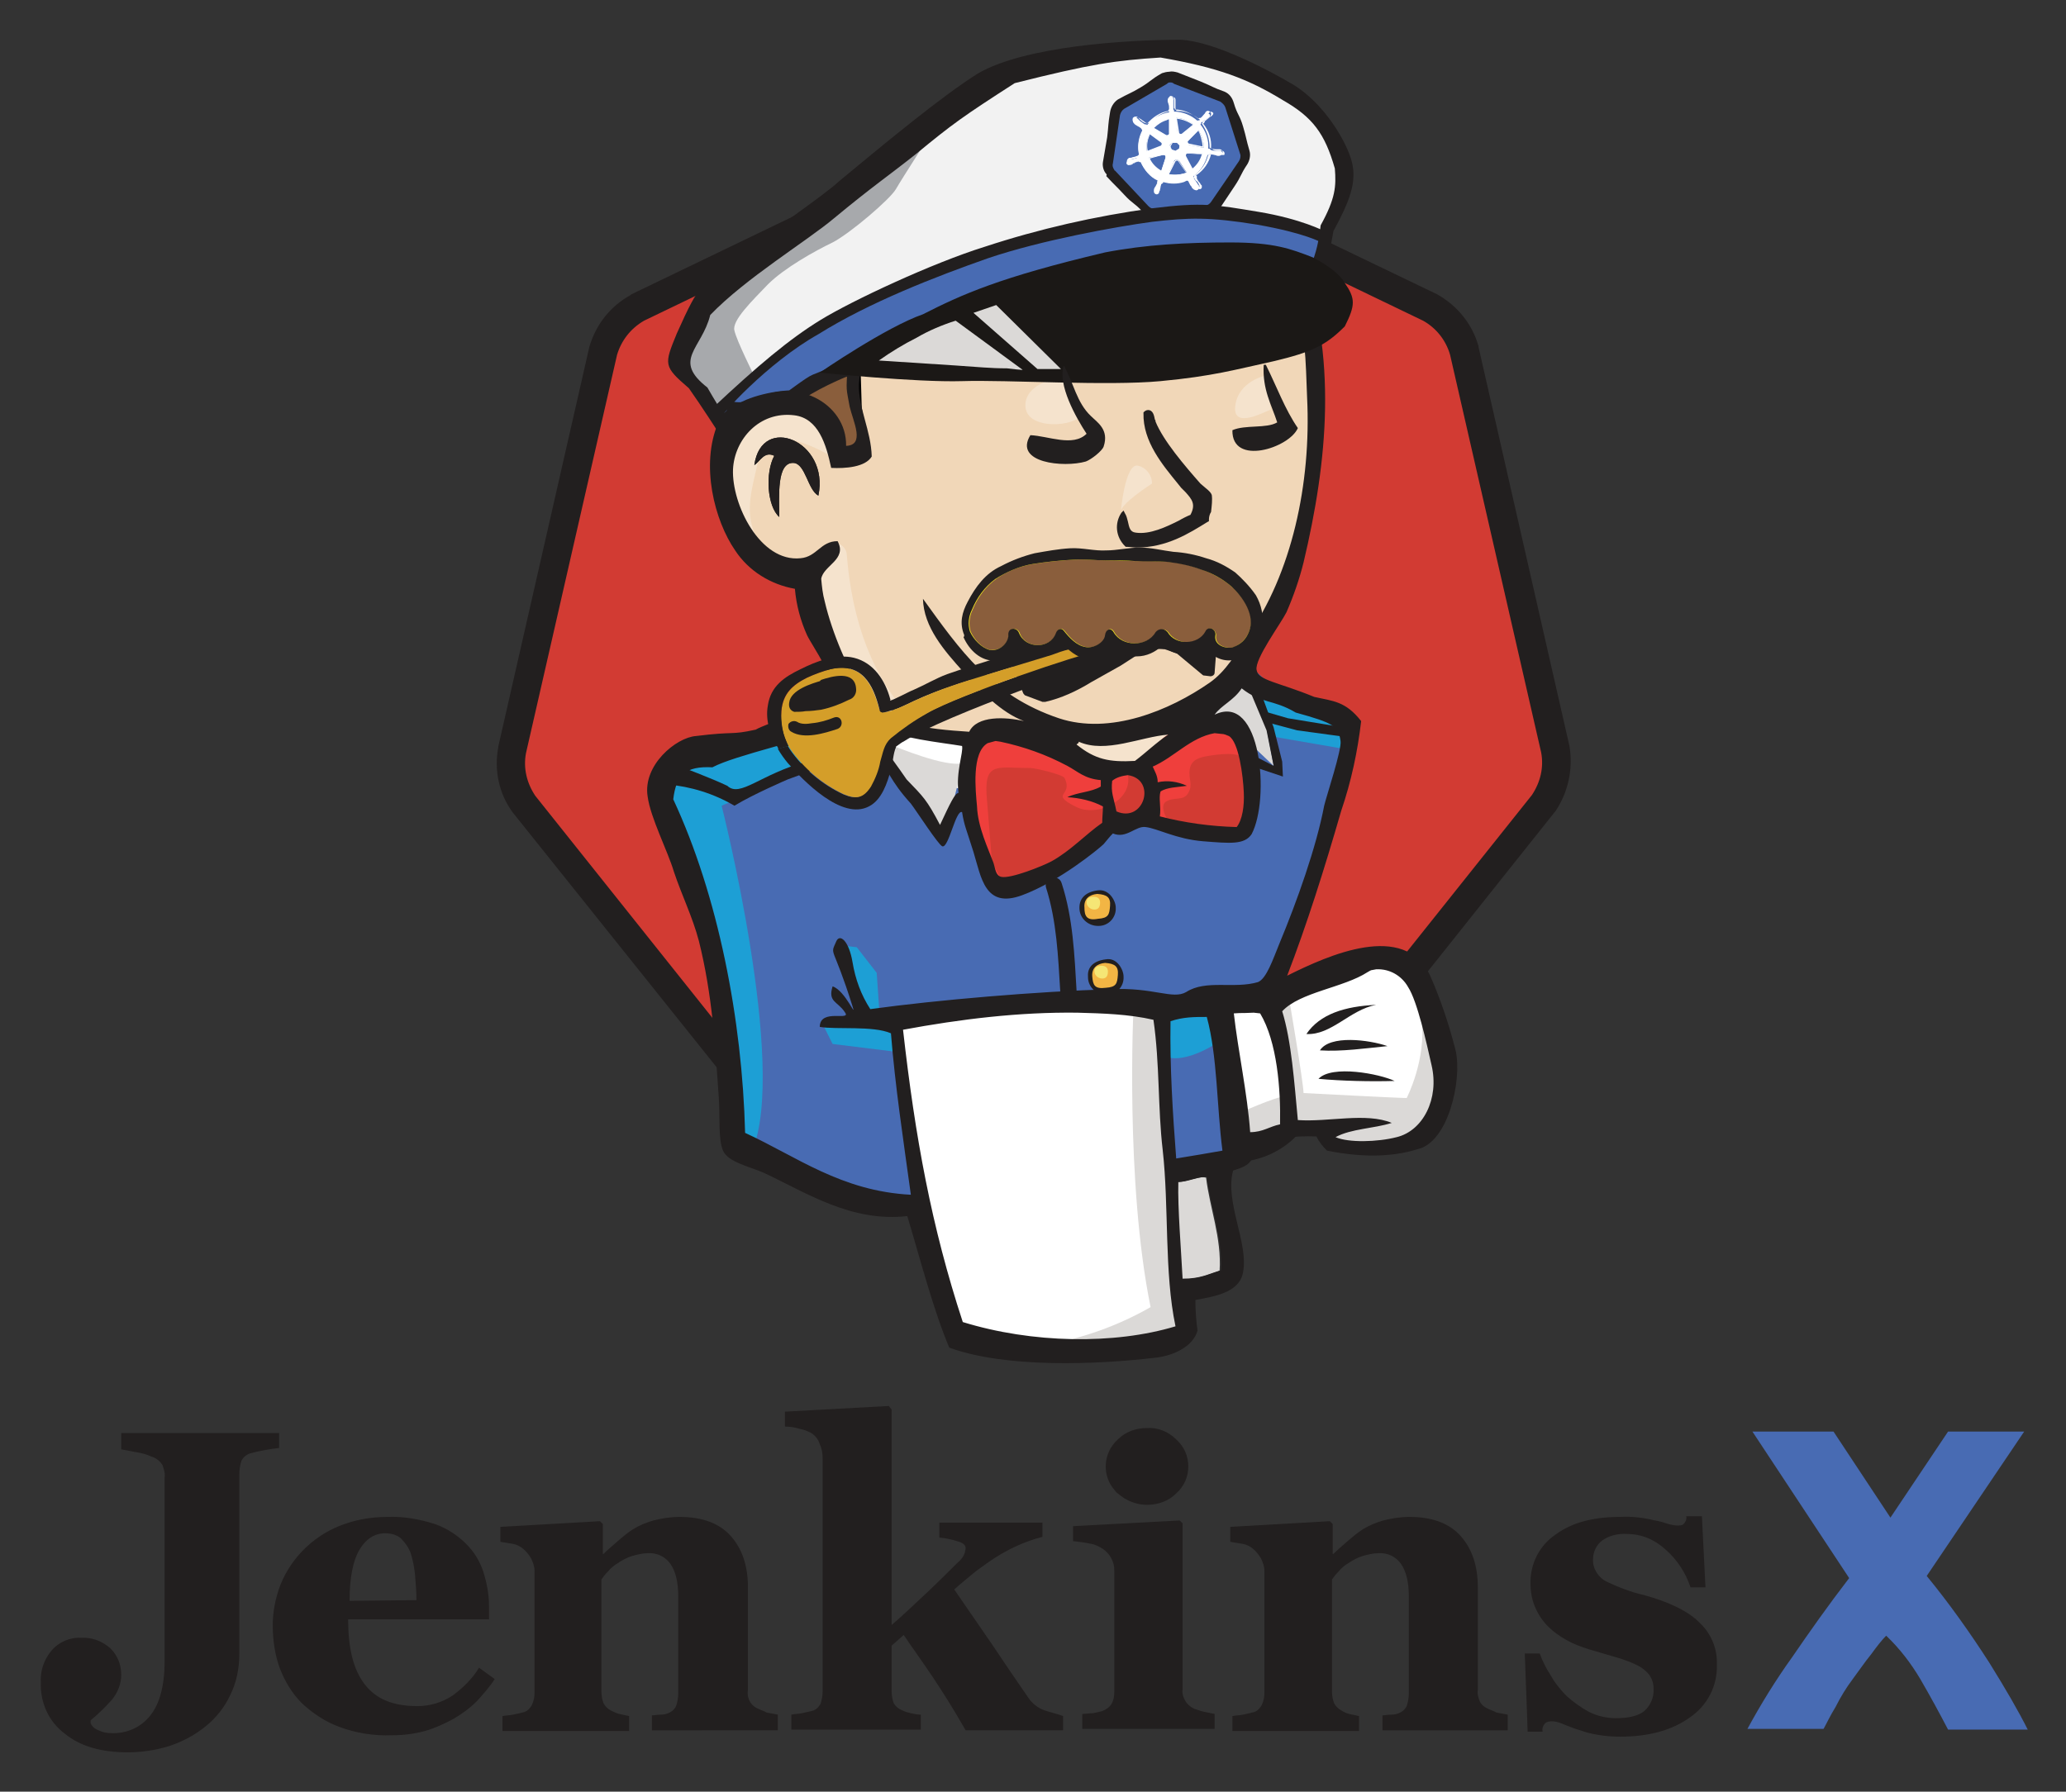 <svg xmlns="http://www.w3.org/2000/svg" role="img" viewBox="54.66 -3.59 290.42 251.92"><rect x="54.66" y="-3.59" width="290.42" height="251.92" fill="#333333" stroke="none"/><title>Jenkins X logo</title><style>svg {enable-background:new 0 0 400 245}</style><style>.st0{opacity:0}.st1{fill:#010101}.st2{fill:#d23b33}.st3{fill:#221f1f}.st5{fill:#486bb3}.st6{fill:#8a5e3c}.st7{fill:#dbd9d7}.st8{fill:#f5e3cd}.st9{fill:#1d9fd5}.st10{fill:#fff}.st11{fill:#ef3f3c}.st14{fill:#f2b544}.st15{fill:#f5e675}</style><g id="path90"><g class="st0"><path d="M218.3 121v.9c-1.3.8-3.3.8-4.7 1.5 1.7.1 3.5.5 5 1.3 0 .8-.1 1.5-.1 2.3-2.3 1.6-4.4 3.9-7.1 5.4-1.3.7-5.8 2.5-7.1 2.2-.8-.2-.8-1.1-1.1-2-.7-1.9-2.2-5-2.3-7.9-.2-3.7-.6-9.8 3.4-9.1 3.3.7 6.4 1.8 9.4 3.4 1.4.8 2.3 1.9 4.6 2z" class="st1"/></g><path d="M204.6 135.3c-.2 0-.4 0-.5-.1-1-.2-1.3-1.2-1.5-2 0-.2-.1-.4-.2-.5-.1-.4-.3-1-.6-1.5-.7-1.9-1.7-4.3-1.7-6.6v-.3c-.1-3.1-.3-7.2 1.6-8.9.7-.6 1.6-.8 2.7-.6 3.4.7 6.6 1.9 9.6 3.5.4.2.7.5 1 .7 1 .7 1.8 1.2 3.3 1.3l.7.1-.1 2-.3.2c-.5.3-1.1.6-1.8.7.7.2 1.4.5 2.1.8l.4.2-.1 3.1-.3.2c-.9.6-1.7 1.3-2.6 2.1-1.4 1.2-2.8 2.4-4.5 3.3-.9.5-5.1 2.3-7.2 2.3zm-1-19.1c-.4 0-.7.1-1 .3-1.4 1.2-1.2 5.3-1.1 7.7v.3c.1 2.1.9 4.3 1.6 6.1.2.6.4 1.1.6 1.6.1.2.1.4.2.6.2.6.3.9.4 1 1 .2 5.2-1.3 6.6-2.1 1.6-.9 3-2 4.3-3.2.8-.7 1.6-1.4 2.4-2l.1-1.5c-1.3-.6-2.8-1-4.3-1l-.3-1.3c.7-.4 1.5-.5 2.3-.7.6-.1 1.2-.3 1.7-.5-1.4-.3-2.3-.9-3.1-1.4l-.9-.6c-2.9-1.5-6-2.7-9.2-3.3h-.3z" class="st2"/></g><path d="M203.9 14.7c-2.5-1-5.3-1-7.8 0l-51.8 25c-2.4 1.3-4.1 3.5-4.8 6.1l-12.8 56.1c-.5 2.6.2 5.4 1.7 7.6l35.9 44.9c1.8 2 4.3 3.2 7 3.4h57.6c2.7-.2 5.2-1.4 7-3.4l35.9-45c1.5-2.2 2.2-4.9 1.7-7.6l-12.8-56.1c-.7-2.6-2.5-4.8-4.8-6.1l-52-24.9z" class="st2"/><path d="M228.8 159.8h-57.7c-3.2-.2-6.2-1.7-8.3-4.1l-.1-.1-36-45c-1.9-2.6-2.6-5.9-2-9.1v-.1l12.8-56.2c.9-3.1 2.9-5.7 5.8-7.3l.1-.1 51.9-25c3-1.2 6.3-1.2 9.3 0h.1l52 25c2.8 1.6 4.9 4.1 5.8 7.3v.1l12.8 56.2c.5 3.2-.2 6.4-2 9.1l-.1.1-35.9 45.1c-2.1 2.4-5.2 3.9-8.5 4.1zm-57.5-4h57.4c2.1-.1 4.1-1.1 5.5-2.7l35.8-44.9c1.2-1.8 1.7-3.9 1.3-6l-12.8-55.9c-.6-2.1-2-3.8-3.8-4.8L203 16.6c-2-.8-4.2-.8-6.1 0l-51.7 24.9c-1.9 1.1-3.2 2.8-3.8 4.8l-12.8 56c-.4 2.1.1 4.2 1.3 6l35.8 44.9c1.5 1.5 3.5 2.4 5.6 2.6z" class="st3"/><path id="path3565" fill="#f1d7b8" d="M232.1 30.1l3.1 4.9 3.8 6.9.9 17.1-2.9 14.6-5.2 13-5 6.9-3.6 3.8-9.5 1.4-12.8 1.4-8.3.2-8.1-.2-6.2-1.9-5.4-5.9-4.3-12.1-.9-2.6-5.7-1.9-3.3-5.4-2.4-7.8 2.6-6.9 6.2-2.1 5 2.4 2.4 5.2 2.8-.5.9-1.2-.9-5.4-.2-6.9.6-3.9.9-.3 2.8-.9c5.2-1.7 7.4-2.5 10.4-3.7l.6-.2c1.7-.7 2.7-1.2 5.9-2.7 7.5-3.6 11.1-4.8 15.1-4.8.3 0 .8 0 1.7.1l3 .1c1.9.1 3.5.2 5.1.2 2.6.1 5.3 0 7.9-.2 1-.3 2-.5 3-.7z"/><g id="path3567"><g class="st0"><path d="M232.1 30.1l3.1 4.9 3.8 6.9.9 17.1-2.9 14.6-5.2 13-5 6.9-3.6 3.8-9.5 1.4-12.8 1.4-8.3.2-8.1-.2-6.2-1.9-5.4-5.9-4.3-12.1-.9-2.6-5.7-1.9-3.3-5.4-2.4-7.8 2.6-6.9 6.2-2.1 5 2.4 2.4 5.2 2.8-.5.9-1.2-.9-5.4-.2-6.9.6-3.9.9-.3 2.8-.9c5.2-1.7 7.4-2.5 10.4-3.7l.6-.2c1.7-.7 2.7-1.2 5.9-2.7 7.5-3.6 11.1-4.8 15.1-4.8.3 0 .8 0 1.7.1l3 .1c1.9.1 3.5.2 5.1.2 2.6.1 5.3 0 7.9-.2 1-.3 2-.5 3-.7z" class="st1"/></g><path d="M192.7 100.7l-8.2-.2-6.3-1.9-5.6-6-5.2-14.6-5.6-1.9-3.4-5.6-2.4-7.9 2.7-7.1 6.5-2.2 5.2 2.5 2.3 5.1 2.4-.4.8-1-.9-5.3-.2-7 .6-4.1 3.9-1.3c5.2-1.7 7.5-2.5 10.4-3.7l.6-.2c1.7-.7 2.8-1.2 5.9-2.7 7.9-3.8 11.3-4.9 15.3-4.9.3 0 .8 0 1.7.1l3 .1c2 .1 3.6.2 5.1.2 2.6.1 5.3 0 7.9-.2 1-.1 2-.3 2.9-.5l.3-.1 3.2 5.1 3.8 7 1 17.2-2.9 14.8-5.3 13.1-5 6.9-3.7 3.9-9.6 1.4-12.8 1.4h-8.4zm-8-.9l8 .2 8.3-.2 12.8-1.4 9.3-1.4 3.5-3.7 4.9-6.8 5.2-13 2.8-14.6-.9-16.9-3.7-6.8-2.9-4.7c-.9.2-1.8.4-2.8.5-2.6.2-5.3.3-8 .2-1.5 0-3-.1-5.1-.2l-3-.1c-.9-.1-1.4-.1-1.6-.1-3.8 0-7.2 1.1-15 4.8-3.2 1.5-4.2 2-5.9 2.7l-.6.2c-2.9 1.2-5.2 2-10.4 3.7l-3.5 1.2-.5 3.6.2 6.8 1 5.6-1.1 1.4-3.2.5-2.4-5.3-4.7-2.3-5.9 2-2.5 6.6 2.3 7.6 3.2 5.3 5.7 1.9 1 2.8 4.2 12 5.3 5.8 6 2.1z" class="st1"/></g><path id="path30" d="M214.9 138l-33.9 1.4v5.7l2.8 19.9-1.4 1.7-23.7-8.1-1.7-2.8-2.4-26.8-5.4-16.1-1.2-3.8 19-13 5.9-2.4 5.2 6.4 4.5 4 5.2 1.7 2.4.7 2.8 12.3 2.1 2.6 5.5-1.9 7.9-5.3 4.7-2.5 4.2 24.9-2.5 1.4" class="st5"/><path id="path3570" d="M175.4 42.9l-1 9.1 1.4 5.4-.7 2.8-2.8.5-2.4-5.2-5-2.4-6.2 2.1-.4-3.1c1.2.1 2.5 0 3.6-.4 3-.9 4.9-2.4 7.8-5.3l.3-.3.3-.3c.7-.7 1.4-1.4 2.1-2 1.1-.2 2.1-.6 3-.9z" class="st6"/><path id="path3572" d="M161 52.1c0 .6 0 0 .4 1.6l-2.6 1.7-.4-3.1c1.5 0 .6 0 2.6-.2z" class="st7"/><path id="path38" d="M169 75.7l3.1-3c.9.2 1.6.9 1.6 1.8.2 1.7.9 16.6 11.1 24.6.9.7-7.6-1.2-7.6-1.2l-7.6-11.8" class="st8"/><path id="path40" d="M212.2 68.5s.6-7.2 2.5-6.6c1.1.3 1.9 1.3 1.9 2.5 0 0-4.7 3-4.4 4.1" class="st8"/><path id="path46" d="M171.4 60.5s-9-5.4-10-.2c-.9 5.2-3.1 9 1.4 14.5l-3.1-.9-2.8-7.3-.9-7.1 5.5-5.7 6.2.5 3.6 2.8.1 3.4" class="st8"/><path id="path3577" d="M176.5 42.6c-.6 1.5-.2.5-.9 3v-2.7l.7-.3h.2z" class="st8"/><path id="path54" d="M178.2 100.1l-22.1 9.6s9.3 36.6 4.3 48.5l-3.3-1.2-.2-14-6.1-26.5-2.6-7.3.5-5.1 24.7-7.4 4.8 3.4" class="st9"/><path id="path56" d="M175.1 129.6l2.8 3.6.4 5.8-1.7.2s-2.4-6.1-2.4-7.3c-.1-.9-.4-1.8-.8-2.5" class="st9"/><path id="path58" d="M180.6 140.6l-10.3-.2 1.4 2.8 8.9 1.1" class="st9"/><path id="path60" d="M217.1 138.2l8.8-.2 2.1 21.8-9 1.2-1.9-22.8" class="st5"/><g id="path62"><path d="M232.7 137.5s5.5-13.7 5.5-14.5 6.6-23.1 6.6-23.1l-12.5-8-2.1-1.9-5.7 5.7-2.7 12.1-8.4 3.7 3.3 26.2" class="st5"/><path d="M216.3 137.9l-3.3-26.4 8.5-3.8 2.7-12 5.9-5.9 2.3 2.1 12.7 8-.1.2c-2.6 8.9-6.5 22.3-6.6 23 0 .7-4.6 12.2-5.5 14.6l-.5-.2c2.2-5.4 5.4-13.7 5.4-14.4 0-.7 5.3-18.8 6.5-22.9L232 92.4l-2-1.8-5.4 5.4-2.7 12.1-8.4 3.7 3.3 26-.5.1z" class="st5"/></g><path id="path64" d="M225.4 136.6l-8.3 1.7 1.2 6.6c3.1 1.4 8.3-2.4 8.3-2.4" class="st9"/><path id="path66" d="M233.7 100l11 1.9-1.1-4.4-13.4-5.2 2.3 7.6" class="st9"/><path id="path68" d="M188.8 184.9l-4.9-19.9-2.4-14.7-.4-10.9 22.2-1.2h13.8l-1.3 24.9 2.1 19.2-.2 3.6-18 1.4-10.9-2.4" class="st10"/><path id="path70" d="M214 138s-1.2 24.6 2.4 42.2c-5.4 3.1-11.4 5-17.5 5.7l19.9-.7 2.4-1.4-2.8-38.9-.7-8.3" class="st7"/><path id="path72" d="M228.4 157.9l9.2-2.6 17.5-.9 2.6-8.1-4.7-14-5.4-.7-7.6 2.4-7.3 3.6-3.9-.7-3 1.2" class="st10"/><path id="path74" d="M228.2 153.2s6.2-2.8 7.1-2.6l-2.6-13 3.1-1.2s2.1 12.3 2.1 13.7c0 0 13.3.7 14.5.7 0 0 2.8-5.4 2.1-11.1l2.6 7.6.2 4.3-3.8 5.7-4.3.9-7.1-.2-2.4-3.1-8.3 1.2-2.6.9" class="st7"/><path id="path80" d="M190.9 100.6l-6.6-.7-6.2-1.9v2.1l2.4 4.1 10.1 3.5" class="st10"/><path id="path82" d="M180.3 101.3s7.4 3.1 9.7 2.4l-2.7 11.2-4-6.6-3.8-5.9.8-1.1" class="st7"/><path id="path84" d="M228.4 112.7c-3.6-.1-7.3-.6-10.8-1.5.2-1.3-.2-2.6.1-3.5.9-.6 2.4-.6 3.7-.8-1.3-.6-2.7-.8-4.1-.5 0-.9-.4-1.5-.7-2.2 2.3-.8 7.6-6.1 10.6-4.3 1.4.8 2 5.6 2.1 7.9.1 2-.1 3.9-.9 4.9" class="st2"/><g id="path86"><g class="st0"><path d="M228.7 113c-3.6-.1-7.3-.6-10.8-1.5.2-1.3-.2-2.6.1-3.5.9-.6 2.4-.6 3.7-.8-1.3-.6-2.7-.8-4.1-.5 0-.9-.4-1.5-.7-2.2 2.3-.8 7.6-6.1 10.6-4.3 1.4.8 2 5.6 2.1 7.9.1 2-.2 3.9-.9 4.9z" class="st1"/></g><path d="M229 113.7h-.4c-3.7-.1-7.4-.6-11-1.5l-.6-.2.1-.6c.1-.5.1-1.1 0-1.6 0-.7-.1-1.4.1-2l.1-.2h.1l-.6.1v-.9c0-.5-.2-.9-.4-1.3-.1-.2-.2-.4-.3-.7l-.2-.7.7-.2c.6-.2 1.6-.9 2.6-1.6 2.7-1.8 6.1-4.1 8.6-2.7 2.1 1.2 2.5 7.7 2.5 8.5 0 1.4-.1 3.9-1.1 5.3l-.2.3zm-10.4-2.7c3.2.8 6.4 1.2 9.6 1.3.5-.9.7-2.4.7-4.1-.2-3.1-.9-6.8-1.8-7.3-1.7-1-4.8 1.1-7 2.6-.9.6-1.6 1.1-2.3 1.4.1.3.3.6.4 1 1.3-.1 2.6.1 3.8.6l2.3 1.1-2.5.3c-.3 0-.6.1-.8.1-.9.1-1.8.2-2.3.4-.1.3 0 .8 0 1.3-.1.4 0 .8-.1 1.3z" class="st2"/></g><path id="path88" d="M209.1 106.2v.9c-1.3.8-3.3.8-4.7 1.5 1.7.1 3.5.5 5 1.3 0 .8-.1 1.5-.1 2.3-2.3 1.6-4.4 3.9-7.1 5.4-1.3.7-5.8 2.5-7.1 2.2-.8-.2-.8-1.1-1.1-2-.7-1.9-2.2-5-2.3-7.9-.2-3.7-.5-9.8 3.4-9.1 3.3.7 6.4 1.8 9.4 3.4 1.5.7 2.3 1.7 4.6 2" class="st2"/><path id="path92" d="M211.4 110.5c-.4-2-.8-2.6-.6-4.3 5.4-3.5 6.4 6.1.6 4.3" class="st2"/><g id="path94"><g class="st0"><path d="M211.7 110.8c-.4-2-.8-2.6-.6-4.3 5.3-3.5 6.3 6.1.6 4.3z" class="st1"/></g><path d="M213 111.8c-.5 0-1-.1-1.5-.2l-.4-.1-.1-.5c-.1-.6-.2-1.1-.3-1.5-.2-.9-.4-1.7-.3-3v-.3l.3-.2c2.5-1.7 4-.7 4.5-.2 1.1 1.1 1.4 3.1.6 4.5-.6.9-1.6 1.5-2.8 1.5zm-.7-1.5c.8.2 1.7.1 2.3-.7.5-.8.3-2.1-.3-2.7-.7-.7-1.8-.3-2.5.1 0 .9.1 1.4.3 2.2 0 .2.1.6.2 1.1z" class="st2"/></g><path id="path96" d="M219.1 112.2s-1.7-2.4-.5-3.1c1.2-.7 2.4 0 3.1-1.2.7-1.2 0-1.9.2-3.3s1.4-1.7 2.6-1.9c1.2-.2 4.5-.7 5 .5l-1.4-4.3-2.8-.9-9 5.2-.5 2.6v5.2" class="st11"/><path id="path98" d="M194.3 120l-.9-11.1c-.5-5.5 1.3-4.5 6.1-4.5.7 0 4.5.9 4.8 1.4 1.3 2.6-2.2 2.1 1.5 4 3.1 1.7 8.5-1 7.3-4.8-.7-.8-3.6-.3-4.7-.8l-5.6-2.9c-2.4-1.2-7.8-3-10.3-1.3-6.4 4.3.4 15.1 2.7 19.7" class="st11"/><path id="path108" d="M169.7 66.1c-1.5-.8-1.8-4.5-3.5-4.6-2.4-.1-2 4.7-2 7.6-1.7-1.5-2-6.2-.7-8.6-1.4-.7-2 .8-2.8 1.3 1-7.3 10.6-3.4 9 4.3" class="st3"/><path id="path118" d="M248.1 137.7c-3.7.7-6.3 4.3-9.8 4.1 1.9-2.8 5.4-3.9 9.8-4.1" class="st3"/><path id="path120" d="M249.7 143.5c-3 .3-6.5.8-9.5.6 1.4-2.2 6.9-1.5 9.5-.6" class="st3"/><path id="path122" d="M250.7 148.4c-3.4.1-7.5 0-10.7-.3 1.9-2 8.6-.7 10.7.3" class="st3"/><path id="path124" d="M224.2 162c.5 4.2 2.2 8.5 1.9 13.1-1.9.6-2.9 1.2-5.4 1.2-.2-3.9-.7-9.9-.6-13.7 1.2.1 3-.9 4.1-.6" class="st7"/><path id="path126" d="M218.7 99.8c-1.7 1.1-2.7 3.2-4.3 4.4-3.6.2-9.6-1.3-12.2-3.4 0-.2 3.3-.6 3.3-.8 3.8 1.7 11.9-1.7 15.8-2.1" class="st8"/><path id="path3614" d="M189.9 37.8v.5l-.1 4-.2 1.7c-.7 1.4-2.3 4.3-3.4 6l-.3-1c.9-1.6 1.6-3.2 3-5.8v-4.9l.7-.3.3-.2z" class="st1"/><path id="path3616" d="M232.5 97.7l1.2 6.4-5.6-5.3-4.6-2.3 2.4-2.4 4.1-3.4 2.5 7z" class="st7"/><path id="path3619" d="M161.1 52.3l.3 1.3-2.6 1.7-.3-2.3c1.2 0 .6.1 1.7-.3.3 0 .6-.2.9-.4z" class="st7"/><path id="path3622" d="M169.7 66.1c-1.5-.8-1.8-4.5-3.5-4.6-2.4-.1-2 4.7-2 7.6-1.7-1.5-2-6.2-.7-8.6-1.4-.7-2 .8-2.8 1.3 1-7.3 10.6-3.4 9 4.3" class="st3"/><path id="path3632" d="M176.7 100s-3.7 1.7-8.7 3.5c-6.5 1.8-9.3 5.1-11.1 3.4-2.3-1.1-6.6-2.7-6.6-2.7l-1.9 2.5c3.4.3 6.6 1.3 9.5 3 2.6-1.6 7.5-3.7 7.5-3.7l9-3.3 3.9-1.5-1.6-1.2z" class="st3"/><path id="path3634" d="M235.7 97.4l7.3 1.2.6 1.4-6.6-.9-4.5-1.2.1-1.4 3.1.9z" class="st3"/><path id="path3636" d="M231.9 93.8l1.8 4.9 1.2 4.8.1 2.1-3.9-1.3-.1-1.6 2.7 1.4-1-5-2.6-6.2 1.8.9z" class="st3"/><path id="path3650" fill="#f2f2f2" d="M178.2 38l-13.5 7.6-9.7 7.6-2.4-1.8-2-5.4 3.8-7.7 30.4-24 10.7-7.1 24.6-4.3 15.5 5.8 8.2 10.1-3.1 10.8-10.5-3-13.8.3-19.4 3.6-18.8 7.5z"/><g id="path3652"><path d="M154.6 53.2l2.1 3.7 13.8-7.5 20-10.7 14.1-4.4 14.9-2.4 16.2.9 5 .8v-4L226 26.3l-21.6 2.4-18.5 6-17.9 8.8-11.4 8.5-2 1.2z" class="st5"/><path d="M156.6 57.3l-2.4-4.2 2.2-1.3 11.3-8.5 18-8.8 18.6-6L226 26l15.1 3.2v4.6l-5.3-.8-16.2-.9-14.9 2.4-14 4.4-20 10.6-14.1 7.8zm-1.6-4l1.9 3.2 13.5-7.4 20-10.7 14.1-4.4 15-2.5 16.2.9 4.7.7v-3.5l-14.4-3-21.6 2.4-18.4 6-17.9 8.8-11.3 8.5-1.8 1z" class="st5"/></g><path id="path3654" fill="#a7a9ac" d="M178.2 19.3L162 33.1l-7.4 4.4-4 8.4 1.6 4.3 3.4 3.9 5.1-4.8s-2.5-5-2.8-6.4c-.4-1.4 2.5-4.2 4.7-6.5 2.3-2.3 6.6-4.7 9.1-5.9 2.5-1.3 8.1-6.1 8.9-7.5s5.3-8.4 5.3-8.4l-7.7 4.7z"/><path id="path3661" d="M220.6 2c4.7.2 12.5 4.3 16 6.4 4.3 2.7 7.4 8 8.1 10.8.7 2.8-.3 5.5-2.6 9.7-.8 4.4-1.1 6.4-1.1 6.4l-67.4 14.1s-4.5 1.8-7.1 3.9c-3.5 0-6.9 2.5-6.9 2.5l-3.7 1.8s-2.7-4.2-4.4-6.6c-3.6-3.1-3.5-3.3-1.7-7.7 3.4-7.6 3.3-6.4 8-10.2 4.6-3.8 12.7-9.2 14.8-11.2 6.4-5.3 14.6-12.1 19.6-15.2C198.8 2.9 213 2 220.6 2zm-2.8 2.5c-6.3.4-9.8.9-20.5 3.6-7.3 4.7-8.7 5.7-13.8 9.9-3.9 3.1-6.3 4.7-11.6 9.1-3.8 3.2-12.4 8.4-17.4 13.6-1.2 4.8-5.4 6.3-.4 10.2 2.3 4 2.3 3.6 2.3 3.6 1.3-1 2.7-1.8 4.3-2.3 1.6-.5 3.2-.8 4.9-.9 4.4-3.2 2.1-1.4 7.1-3.9s66.2-13.6 66.2-13.6c.8-1.8 1.2-3.8 1.4-5.7 2.1-3.8 2.2-5.5 2-8-1.4-4.9-3.1-7.2-7.3-9.6-4.9-3-9.1-4.6-17.2-6z" class="st3"/><path id="path3700" d="M210.1 131.3c1.6-.3 2.5 1.5 2.5 2.4.1 1.4-1 2.6-2.4 2.6s-2.6-1.1-2.6-2.5v-.1c-.1-1.3.8-2.2 2.5-2.4z" class="st3"/><path id="path3702" d="M208.2 133.7c-.1-1.2.7-1.8 1.8-1.9 1.4.1 1.9.5 1.8 1.7s-.2 1.7-1.7 1.8c-1.6.2-1.8-.4-1.9-1.6z" class="st14"/><path id="path3704" d="M209.6 134c-.6 0-1.1-.5-1.1-1 0-.6.4-.8 1-.8s.9.3.9.8c0 .6-.2 1-.8 1z" class="st15"/><path d="M259.3 144.2c-.9-3.6-2.1-7.2-3.6-10.6-3.6-7.7-14.3-2.9-20.1 0 2.8-7.3 5.2-14.9 7.6-23.2 1.4-4.1 2.3-8.3 2.8-12.6-2.2-2.8-3.9-2.8-6.6-3.4-5.1-2.1-7.9-2.3-8.1-3.8-.3-1.5 3.4-6.5 4.2-8.1 1-2.3 1.8-4.6 2.4-7 3.4-14.3 4.8-29-.4-43.1-.3.2-.7.4-1.1.5h.1l-.5.2c-1.1.3-.7.3-1.2.3-.1.2-.2.5-.3.7l-.2.2c.9 1.5 1.6 3 2.2 4.6 1.7 3.4 1.7 8.4 1.9 13.4.6 12.2-2.2 24.8-8.4 33.6-1.6 2.4-3 4.9-5.3 6.5-5.6 3.9-14 7.4-21.2 5-9.5-3.2-13.9-9.6-19.1-16.8.1 4 3 7.3 5.7 10.3 2.4 2.7 5.3 5.7 8.5 6.9-2.6-.6-6.6-.8-7.7 1.5-6.1-.4-11.8-1-14.7-5.2-2.3-3.3-4.6-8.8-5.6-13.1-.3-1.1-.4-2.1-.5-3.2.3-1.9 3.7-2.7 2.3-5.3-2.4 0-2.9 2.2-5.2 2.4-5.7.6-9.7-7.6-9.5-12.5.2-4.2 3.7-8.2 8.6-7.6 3.4.4 4.5 4.1 5.2 7.4 2 .1 4.8-.1 5.7-1.6-.1-3.7-1.9-6.8-1.8-10.2.1-1.4.3-2.8.6-4.2-.2.1-.5.1-.7.2-.4.1-.9 0-1.3-.1-.1.5-.2 1.1-.2 1.6-.2 3.7-.2 2.9.3 5.7.5 2.1 2.2 5.4-.5 5.5.1-6.1-7.4-9.9-13.1-6.3v-.2l-.3.1c-.2.1-.5.2-.7.2-.8.1-2 .2-2.6-.5.1.5.1 1 0 1.4-.1.7-1.1 1.6-1.3 2.1-2.5 5.9-.5 13.7 2.4 17.9 1.9 2.9 5 4.8 8.4 5.4.2 2.3.8 4.5 1.7 6.5.7 1.5 4.5 6.8 3.6 8.6-.5.9-9.5 3.9-10.8 4.7-3.6.8-2.8.2-8.4.9-2.8.2-7.5 4.1-6.8 8.5.4 3 2.8 7.6 3.7 10.6 1.1 3.3 2.6 6.3 3.5 9.7 1.9 7.6 2.3 14.7 2.8 22 .2 2.9-.1 5.9.6 7.5s3.6 2.2 5.7 3.1c6 2.8 12.3 7 20.2 6.1 1.9 6.3 3.6 13 5.9 18.5 8 2.9 20.7 2.4 29.1 1.4 2.5-.3 5.2-1.6 5.8-3.8-.2-1.4-.3-2.9-.3-4.3 2.6-.5 6.2-1 6.7-3.9.8-4.1-2.6-9.9-1.4-14.3 1.5-.5 3.1-.9 2.9-3.3 2.5-1.3 5.6-1.6 8.8-1.5.4.8.9 1.4 1.5 2 4.5.9 8.9 1 12.7-.2 4.3-.9 6.3-9.6 5.4-13.8zm-31.9-44.3c1.4.8 2 5.6 2.1 7.9.1 1.9-.2 3.9-1 4.9-3.7-.1-7.3-.6-10.8-1.5.2-1.3-.2-2.6.1-3.5.9-.6 2.4-.6 3.7-.8-1.3-.6-2.7-.8-4.1-.5 0-.9-.4-1.5-.7-2.2 3-1.3 5.3-4.1 8.7-4.7 1.6.2 1 0 2 .4zm-21.1.8c3.8 1.7 8.7-.7 12.6-1-1.7 1.1-3.1 2.5-4.7 3.7-3.6.2-5.6-.2-8.2-2.3.1-.2.3-.1.3-.4zm5.3 9.8c-.4-2-.8-2.6-.6-4.3.6-.5 1.4-.7 2.2-.8 4.1.6 2.3 6.8-1.6 5.1zm-18.1-9.6c.4-.1.7-.2 1.1-.3l.7.1c3.3.7 6.4 1.8 9.4 3.4 1.5.8 2.4 1.8 4.7 2v.9c-1.3.8-3.3.8-4.7 1.5 1.7.1 3.5.5 5 1.3 0 .8-.1 1.5-.1 2.3-2.3 1.6-4.4 3.9-7.1 5.4-1.3.7-5.8 2.5-7.1 2.2-.8-.2-.8-1.1-1.1-2-.7-1.9-2.2-5-2.3-7.9-.2-2.2-.8-7.6 1.5-8.9zm-14.6-2.1c2 1.4 8 2 11 2.5.2.9-.9 3.7-.5 6.6-.5 0-1.2 1.5-2.6 4.5-1.9-3.6-2.3-3.9-4.7-6.4-2.5-3.7-4.6-5.7-3.2-7.2zm11.1 83.5c-4.4-13.4-6.7-26-8.4-41.1 8.1-1.5 16.3-2.5 24.5-2.4 3.6.1 7.2.2 10.7 1 .9 6.2.6 12.3 1.3 18.3.9 8 .2 17.2 1.8 24.8-8.6 2.6-20.2 2.4-29.9-.6zm36.3-7.3c-1.9.6-2.9 1.2-5.4 1.2-.2-3.9-.7-9.9-.6-13.6 1.2 0 2.4-.6 3.6-.7h.4c.5 4.2 2.2 8.5 2 13.1zm-6.3-15.7c-.5-6.5-.9-12.9-.8-19.3 1.8-.6 3.3-.6 5.1-.6 1.5 5.5 1.4 12.6 2.2 18.8-2.3.4-4 .7-6.5 1.1zm1.4-23.4c-1.9 1.1-4.6-.7-10.6-.4-10.2.3-24.4 1.5-33.8 2.8-1.3-2-2.1-4.2-2.5-6.6-.5-3-1.8-4.1-2.3-2.9-.9 2.1-.5.2 2.3 9.1.6 1.9-1-2.2-2.8-2.8-.7 2.2.7 2.1 1.7 3.6 1.1 1.4-3.5-.6-3.5 2.1 2.3.4 7.5-.2 10 .9.6 7.5 1.7 14.7 2.8 22.7-9.8-.5-16.1-5.4-23.3-8.7-.4-15.9-3.8-33.4-10.1-46.9.4-3.4 1.7-4.7 5.5-4.5 3.2-1.7 13-3.8 18.8-6 .6-.2 3.4 3.5 4 3.9 2 2.5 2.1 3.9 5.1 7.2.9 1.2 3.8 5.7 4.4 6 .9.4 1.9-5.2 2.8-4.8.3 1.9.6 2.4 1.6 5.6 1.1 3.6 1.6 8 6.8 6.1 5.2-1.9 10.9-6.6 11.5-7.2.6-.7.8-1 1.3-1.5 1.9.8 3.2-1.1 4.6-.9 1.7.2 4.3 1.7 8.1 2s5.8.5 6.8-1c2.6-4.9 1.4-20-5.2-16.8.9-1.3 2.7-2 3.8-3.7 2.8 2.2 4.4 1.5 7.6 3.4 5.4 1.5 6 1.9 6.3 4 .2 1.2-2 7.8-2.3 9.1-1.1 5.8-3.8 13.4-6.3 19.4-.9 2.2-1.8 4.9-3 5.4-3.4 1-7.3-.4-10.1 1.4zm13.2 18.6c-1.5.3-2.4 1.1-4.2 1.1-.4-5.5-1.7-11.4-2.3-16.7 1.5-.1.6 0 2.8-.1l.9.1c2.4 4 2.9 10.7 2.8 15.6zm16.4 1.8c-2.7.7-6.8.8-8.6 0 2.2-1.2 5.4-1.2 7.9-2-3.6-1.5-8.9-.1-13.2-.4-.5-5.3-.9-11.1-2.2-15.3 2.5-2.7 8.6-3.3 12-5.5.7-.4.3-.2 1.2-.4 1.9-.1 3.6.9 4.5 2.5 1.3 2 2.6 7.9 3.3 11 1.1 4.7-1.2 9.2-4.9 10.1z" class="st3"/><path d="M201.7 121.2c1.5 4.7 1.7 9.7 2 14.6.1 1.5 2.4 1.5 2.3 0-.3-5.1-.5-10.3-2.1-15.2-.4-1.4-2.6-.8-2.2.6z" class="st3"/><path id="path3700-2" d="M209 121.6c1.6-.2 2.5 1.5 2.5 2.4.1 1.4-1 2.6-2.4 2.6h-.1c-1.4 0-2.6-1.1-2.6-2.5v-.1c0-1.3.9-2.2 2.6-2.4z" class="st3"/><path id="path3702-2" d="M207.1 124c-.1-1.2.7-1.8 1.8-1.9 1.4.1 1.9.5 1.8 1.7s-.2 1.7-1.7 1.8c-1.6.3-1.9-.4-1.9-1.6z" class="st14"/><path id="path3704-2" d="M208.5 124.3c-.6 0-1.1-.5-1.1-1 0-.6.4-.8 1-.8s.9.3.9.8c0 .6-.2 1-.8 1z" class="st15"/><path id="path42" d="M232.6 49.2s-3.9.8-4.3 4.3c-.4 3.4 4.3.7 5 .5" class="st8"/><path id="path44" d="M204 49.4s-5.2.7-5.2 4 5.9 3.1 7.6 1.7" class="st8"/><path id="path102" d="M232.3 47.7h.3c1.5 3 2.7 6.3 4.5 8.9-1.2 2.8-9.3 5.4-9.2.3 1.8-.8 4.8-.2 6.3-1.1-.8-2.5-2.1-4.6-1.9-8.1" class="st3"/><path id="path3663" fill="#1b1816" d="M169.9 48.8s13.6 1.4 20 1.2c6.4-.2 20.5.7 27.9 0 7.4-.7 10.4-1.6 15.9-2.8 5.5-1.3 7.4-2.3 10-4.9 1.5-3 1.5-3.9 0-6.1-1-1.8-4.1-3.4-4.5-3.6-3.1-1.2-5.4-2.1-11.6-2.1-6.2 0-11.9.3-17.6 1.4-14.8 3.5-20.1 5.9-25.6 8.7-5.2 1.8-14.5 8.2-14.5 8.2z"/><path id="path3667" d="M189 41.5c-1.9.6-3.8 1.4-5.5 2.4-1.8.9-3.6 2-5.3 3.2l10.8.7c3.1.2 4.8.4 7.2.4 2.5.3 2.2.2 2.2.2l-9.4-6.9z" class="st7"/><path id="path3669" d="M191.5 40.4l9 7.9h3.3l-9.1-9-3.2 1.1z" class="st7"/><path id="path104" d="M204.2 47.8c1.4 2.5 1.8 5.2 3.8 7.1.9.9 2.6 1.9 1.8 4.3-.2.6-1.7 1.8-2.5 2.1-3.1.9-10.2.2-7.8-3.7 2.5.1 6 1.7 7.9-.2-1.5-2.3-4.1-6.9-3.2-9.6" class="st3"/><path d="M225 66c-.1-.3-.4-.6-.9-1-.2-.2-.5-.4-.7-.6-2.2-2.5-5.2-6-6.3-8.7 0-.1 0-.2-.1-.3-.1-.5-.2-1.1-.7-1.3-.3-.1-.6 0-.8.2l-.1.1v.1c-.1 4 2.7 7.3 4.9 10l.4.5.6.6c.9 1 1.5 1.7.7 3.2-.5.2-1.1.5-1.6.8-1.8.9-4.1 2-6.1 1.7-.8-.1-.9-.7-1.1-1.6-.1-.4-.2-.8-.4-1.1l-.2-.4-.3.3c-1 1.5-.8 3.4.5 4.7l.1.1h.1c.5 0 1 .1 1.4.1 4.3 0 7.4-2 10-3.6l.2-.1v-.2c0-.4.1-.8.3-1.1.1-.9.2-1.7.1-2.4z" class="st3"/><path id="path4067" d="M208.1 92.3l4.1-2.3 3.1-2c.1 0 .1-.1.2-.1.9-.2 1.9-.3 2.8-.2h.1l1.5.5c.1 0 .1.1.2.1l3.6 3c.1.1.2.1.3.1l.8.1c.3 0 .6-.2.6-.5l.2-2.6c0-.1 0-.2.1-.2l2-3.4c.1-.3 0-.6-.2-.8-.1 0-.1 0-.2-.1l-2.9-.3h-.1l-4.6.5-5.2-.1c-4.6.4-9.2.5-13.8.4-1.8 0-3.6.2-5.4.4-.1 0-.2.1-.3.1l-.4.4c-.2.2-.2.5-.1.8l.9 1.1.1.1c.6 1.3 1.2 2.6 2 3.9v.1l1 2.6c.1.1.2.3.3.3l2.4.9h.4c2.2-.5 4.4-1.5 6.5-2.8z" class="st3"/><g id="_Group_"><path d="M210.2 86.9c.6 1 .4 1.6-.4 2.4 0 0-22.2 7.6-28 11.3-.4.2-.8.5-1.2.8v.1c-.4.9-.4 2.1-.7 3.1-.5 1.9-1.3 4.3-3.1 5.2-3.8 2-9.2-3.6-11.4-6.1-.5-.6-1-1.3-1.4-2l1.4-.4c.1.2.2.3.3.5 1.9 2.7 4.5 4.9 7.5 6.3 1.7.7 2.7.6 3.8-1.1.6-1.1 1.1-2.3 1.3-3.5.3-1.3.5-2.4 1.5-3.3 1.6-1.4 3.3-2.5 5.1-3.5 4.4-2.6 22-8.4 23.6-8.6.3 0 .3.1 0-.5-.5-.5-1.5-.3-2.7-.1l-1 .3c-.8.2-1.7.5-2.5.8-1.7.5-12.3 3.7-13.9 4.3-1.8.6-3.6 1.3-5.3 2.1-.9.4-2 1-3 1.3l-.5-1.3c1.2-.4 2.5-1.2 3.5-1.6 1.6-.7 3.1-1.6 4.7-2.2 3.1-1.1 15.3-4.9 18.5-5.5 1.7-.5 3.1-.3 3.9 1.2z" class="st3"/><path fill="#d49e29" d="M208.6 87.6c.3.6.3.5 0 .5-1.6.1-19.1 6-23.6 8.6-1.8 1-3.5 2.2-5.1 3.5-1 .9-1.1 2-1.5 3.3-.2 1.2-.7 2.4-1.3 3.5-1.1 1.7-2.1 1.8-3.8 1.1-3-1.4-5.6-3.6-7.5-6.3-.1-.2-.2-.3-.3-.5-.8-1.5-1.2-3.2-1-4.9.2-2.4 1.6-3.7 3.6-4.7 1-.5 2.1-.9 3.3-1.2 4.4-1 5.9 2.1 6.9 5.7.1.5.5.4 1 .3.3-.1.7-.1 1-.3 1-.3 2.1-.9 3-1.3 1.8-.8 3.5-1.5 5.3-2.1 1.6-.6 12.3-3.8 13.9-4.3.8-.3 1.6-.6 2.5-.8l1-.3c1.1-.2 2.1-.3 2.6.2z"/><path d="M180.8 101.7c0 .1-.2.2 0 0zm-1-6.8l.5 1.3c-.3.1-.7.2-1 .3-.4.1-.9.2-1-.3-.9-3.6-2.5-6.7-6.9-5.7-1.1.3-2.2.7-3.3 1.2-2 1-3.4 2.2-3.6 4.7-.1 1.7.2 3.4 1 4.9l-1.4.4c-1.1-1.8-1.9-3.9-1.5-6.1.4-2.7 2.3-4 4.6-5.1 2.2-1.1 5-2.2 7.5-1.6 2.8.7 4.4 3.2 5.1 5.8.1.1-.1.3 0 .2z" class="st3"/></g><path d="M165.9 99.3c1.8 1.1 4.7.2 6.5-.4 1-.4.6-2-.5-1.6-1 .4-2 .7-3.1.8-.6.1-1.5.2-2.1-.2-.4-.2-.9-.1-1.2.3-.1.4 0 .9.4 1.1zm4.4-6.5c.8-.2 1.8-.7 2.7-.6.4 0 .8.2 1.1.4.3.3.4.8.4 1.2-.1.5-.9.7-1.4.9-1.9.8-3.8 1.5-5.8 1.2-.3 0-.8.3-1 .1-.2-.2-.1-.8 0-1.1 1.8-1.4 2.5-1.6 4-2.1z" class="st3"/><path d="M170.5 93.4c.8-.2 1.9-.8 2.7-.5 1.1.4.3.8-.3 1.1-1.4.8-3.1 1.2-4.7 1.2-.5-.1-.9-.1-1.4 0 0 0 .8-.5.9-.6.9-.5 1.8-.9 2.8-1.2.3-.1.5-.5.4-.9-.1-.3-.4-.5-.7-.4-1.4.4-4.4 1.3-4.6 3.1-.1.6.1 1.1.7 1.3.5 0 1.1 0 1.6-.1.7 0 1.5-.1 2.2-.2 1.4-.3 2.7-.8 3.9-1.4.7-.2 1.1-.9 1-1.6-.2-2.6-3.4-1.7-4.9-1.2-.7.5-.4 1.7.4 1.4zm59.8-75.8c-.5-1.7-.4-1.7-.9-3.4s-.8-1.6-1.3-3.3c-.2-.7-.6-1.3-1.3-1.6-1.7-.6-1.6-.7-3.3-1.4l-3.3-1.3c-.4-.1-.8-.2-1.2-.1-.3 0-.7.1-1 .2-1.6.9-1.5 1.1-3 2-1.5.9-1.6.8-3.2 1.7-.6.4-1 1.1-1.1 1.8-.3 1.8-.2 1.8-.4 3.5-.3 1.8-.3 1.7-.6 3.5-.1.6.1 1.3.5 1.7.1.1-.1.3 0 .3 1.2 1.3 1.3 1.3 2.5 2.6s1.4 1.1 2.6 2.4c.4.5 1 .9 1.6 1 .1 0 .1-.3.2-.3l3.6-.2c1.8-.1 1.8.1 3.6 0 .8-.1 1.4-.5 1.9-1.1l2-3c1-1.5.8-1.6 1.8-3.1.3-.5.5-1.2.3-1.9zm-4.3 3.7c-1 1.5-1.1 1.4-2.1 2.8-1.8.1-1.8.2-3.5.3-1.8.1-1.8.1-3.6.3 0 0 .1 0 .1-.1-1.2-1.3-1.4-1.1-2.6-2.5-1.2-1.3-1.1-1.4-2.3-2.7 0 0-.1.1-.1 0 .3-1.8.2-1.8.5-3.5.3-1.8.3-1.7.6-3.5v-.1c1.6-.9 1.7-.7 3.2-1.6s1.5-1 3-1.8c1.4 1.1 1.7.7 3.4 1.3l3.4 1.2.2-.1c.5 1.7.4 1.7.9 3.4s.4 1.7.9 3.4l.2.1c-1 1.7-1.2 1.6-2.2 3.1z" class="st3"/><path d="M219.1 8c-.2 0-.3.1-.4.2l-6 3.5c-.3.2-.5.5-.6.9l-1 6.8c-.1.3 0 .6.2.9 0 0 0 .1.1.1l4.7 5c.3.3.6.4 1 .4l6.9-.5c.4 0 .7-.2.9-.5l3.9-5.7c.2-.3.3-.7.2-1l-2.1-6.6c-.1-.3-.4-.6-.7-.8l-6.5-2.5c-.2-.2-.4-.2-.6-.2z" class="st5"/><g id="path3059"><path d="M219.3 10.1c-.2 0-.4.2-.4.5v.1c0 .1 0 .2.1.4s.1.5.1.7c0 .1-.1.2-.1.2v.2c-1.2.2-2.3.8-3.1 1.8l-.1-.1h-.2c-.2-.1-.4-.3-.6-.4l-.3-.3-.1-.1c-.1-.1-.2-.1-.3-.1-.1 0-.2.1-.3.2-.1.2-.1.4.1.6l.1.1c.1.1.2.1.3.2.2.1.4.2.6.4 0 .1.1.1.1.2l.1.1c-.6 1.1-.8 2.3-.5 3.5l-.2.1c0 .1-.1.1-.1.2-.2.1-.4.1-.7.2-.1 0-.2 0-.4.1h-.1c-.2.1-.3.3-.3.5.1.2.3.3.5.2h.1c.1 0 .2-.1.3-.2.2-.1.4-.2.7-.3.1 0 .2 0 .2.1h.2c.5 1.1 1.3 2.1 2.4 2.6l-.1.2c0 .1.1.1.1.2l-.3.6c-.1.1-.1.2-.2.3v.1c-.1.2 0 .4.2.5.2.1.4 0 .5-.2v-.1c0-.1.1-.2.1-.4s.1-.5.2-.7c0 0 .1-.1.2-.1l.1-.2c.9.3 2 .3 2.9 0l.6-.3.1.1c.1 0 .2 0 .2.1l.3.6c.1.1.1.2.1.3 0 0 0 .1.1.1.1.2.3.3.5.2.2-.1.3-.3.2-.5v-.1l-.1-.1c-.1-.1-.1-.2-.2-.3-.1-.2-.3-.4-.4-.6v-.2l-.1-.1c1-.7 1.7-1.8 2-3h.2c.1-.1.1-.1.2-.1.2 0 .5.1.7.1.1 0 .2.1.4.1h.1c.2 0 .4-.1.5-.3 0-.2-.1-.4-.4-.4h-.5c-.2 0-.5 0-.7-.1-.1 0-.1-.1-.2-.2h-.2c.1-1.2-.3-2.4-1.1-3.4l.1-.1c0-.1 0-.2.1-.2.2-.2.4-.3.6-.4.1-.1.2-.1.3-.2l.1-.1c.2-.1.2-.4 0-.5s-.4-.2-.5 0l-.1.1c-.1.1-.2.2-.2.3-.1.2-.3.4-.5.5-.1 0-.2.1-.2 0l-.1.1c-.9-.8-2.1-1.3-3.3-1.3v-.2c-.1 0-.1-.1-.1-.2V10.5c.1-.3-.1-.4-.3-.4zm-.3 3v2c0 .2-.1.3-.3.4-.1 0-.1 0-.2-.1l-1.7-1c.5-.6 1.1-1 1.8-1.2.2 0 .3-.1.4-.1zm1-.1c.9 0 1.7.4 2.4.9l-1.6 1.3c-.1.1-.3.1-.5 0 0-.1-.1-.1-.1-.2l-.2-2zm-3.7 2.2l1.6 1.2c.1.1.2.3.1.5 0 .1-.1.1-.2.1l-1.9.7c-.2-.8 0-1.7.4-2.5zm6.8-.5c.3.4.4.8.6 1.2.1.4.2.8.2 1.3l-2-.4c-.2 0-.3-.2-.3-.4 0-.1 0-.1.1-.2l1.4-1.5zm-3.6 1.7l.6-.1.4.4-.1.6-.5.3-.6-.2-.2-.6.4-.4zm2.1 1.5l2.1.2c-.2.9-.7 1.6-1.5 2.1l-.9-1.8c-.1-.2 0-.4.1-.4.1-.1.1-.1.2-.1zm-3.4.3c.2 0 .3.1.3.2v.2l-.6 1.9c-.8-.4-1.4-1.1-1.8-1.9l2.1-.4zm1.8.7h.2c.1 0 .1.1.2.1l1.1 1.7-.4.1c-.7.2-1.5.2-2.2.1l.8-1.8c0-.2.2-.2.3-.2z" class="st10"/><path d="M217.4 23.6h-.2c-.2-.1-.4-.4-.3-.6v-.1c.1-.1.1-.2.2-.3l.3-.6v-.3c-1.1-.5-1.9-1.4-2.4-2.6h-.3c-.2.1-.4.1-.6.2-.1 0-.1 0-.1.1-.1 0-.1.1-.2.1h-.1c-.2.1-.5 0-.6-.3-.1-.3.1-.5.3-.6h.1c.1 0 .2 0 .4-.1.2 0 .4-.1.7-.2l.1-.1.1-.1c-.3-1.2-.1-2.4.5-3.5l-.1-.1c0-.1 0-.1-.1-.2l-.6-.3c-.1 0-.2-.1-.3-.2l-.1-.1c-.2-.1-.3-.4-.2-.7.1-.1.2-.2.4-.2.1 0 .2 0 .3.1l.1.1.3.3c.2.2.4.3.6.4h.2l.1.1c.8-.9 1.8-1.6 3-1.8v-.1s.1-.1.1-.2c0-.2 0-.5-.1-.7 0-.1-.1-.2-.1-.4v-.1c0-.2.1-.4.3-.5v-.1h.1c.3 0 .5.2.5.5v1.2l.1.1v.1c1.2 0 2.3.5 3.3 1.3l.1-.1h.2c.2-.1.3-.3.5-.5.1-.1.2-.2.2-.3l.1-.1c.2-.2.5-.1.6.1.2.2.1.5-.1.6l-.1.1c-.1.1-.2.2-.3.2-.2.1-.4.3-.6.4v.2l-.1.1c.7 1 1.1 2.1 1.1 3.4h.1c0 .1.1.1.1.1.2 0 .4.1.7.1h.5c.3 0 .5.3.4.5 0 .1-.1.2-.2.3-.1.1-.2.1-.4.1h-.1c-.1 0-.2 0-.2-.1h-.1c-.2-.1-.5-.1-.7-.1 0 0-.1 0-.2.1h-.1c-.3 1.2-1 2.2-2 2.9v.3c.1.2.2.4.4.5.1.1.2.2.2.3l.1.1v.1c.1.1.1.2 0 .4 0 .1-.1.2-.2.3-.1.1-.2.1-.4 0-.1 0-.2-.1-.3-.2l-.1-.1c0-.1-.1-.2-.1-.2s0-.1-.1-.1l-.3-.6s-.1-.1-.2-.1l-.1-.1c-.2.1-.4.2-.6.2-.9.3-1.9.3-2.9 0l-.1.1s-.1 0-.1.1c-.1.2-.2.4-.2.7 0 .1 0 .2-.1.4v.1c0 .1-.1.2-.2.3h.2zm-.2-.7s0 .1-.1.1c-.1.2 0 .4.2.4h.2c.1 0 .1-.1.2-.2v-.1c0-.1.1-.2.1-.4 0-.3.1-.5.3-.7 0 0 .1-.1.2-.1l.1-.2h.1c.9.3 1.9.3 2.9 0 .2-.1.4-.2.6-.2h.1l.1.2c.1 0 .2.1.2.1l.3.6s0 .1.1.1c0 .1 0 .1.1.2 0 0 0 .1.1.1 0 .1.1.1.2.2h.2c.1 0 .1-.1.2-.2V22.5l-.1-.1c-.1-.1-.1-.2-.2-.3-.2-.2-.3-.4-.4-.6v-.3s0-.1-.1-.1V21h.1c1-.7 1.7-1.7 2-2.9V18h.2c.1-.1.1-.1.2-.1.2 0 .5.1.7.2h.1c.1 0 .1 0 .2.1h.4c.1 0 .1-.1.1-.2 0-.2-.1-.3-.3-.4h-.5c-.2 0-.5 0-.7-.1-.1 0-.2-.1-.2-.2h-.2v-.1c.1-1.2-.3-2.4-1.1-3.4l.2-.2c0-.1 0-.2.1-.2.2-.2.4-.3.6-.5.1-.1.2-.1.3-.2l.1-.1c.1-.1.2-.3 0-.4-.1-.1-.3-.1-.4 0l-.1.1c-.1.1-.2.2-.2.3-.1.2-.3.4-.5.5-.1 0-.2.1-.3.1l-.2.1c-.9-.8-2.1-1.3-3.3-1.3h-.1v-.2c-.1-.1-.1-.1-.1-.2V10.4c0-.1-.1-.3-.2-.3h-.1c-.2 0-.3.2-.3.4v.1c0 .1 0 .2.1.3.1.2.1.5.1.7 0 .1-.1.2-.1.2v.2h-.1c-1.2.2-2.3.8-3 1.8l-.2-.1h-.3c-.2-.1-.4-.3-.6-.4-.1-.1-.2-.2-.3-.2l-.1-.1c-.1 0-.2-.1-.2-.1-.1 0-.2.1-.2.1-.1.2 0 .4.1.5l.1.1c.1.1.2.1.3.2.2.1.4.2.6.4.1.1.1.1.1.2l.2.1v.1c-.6 1.1-.8 2.3-.5 3.5v.1l-.2.1c0 .1-.1.1-.2.2-.2.1-.5.1-.7.2-.1 0-.2 0-.4.1h-.1c-.2.1-.3.2-.2.4.1.2.3.3.4.2h.1c.1 0 .1-.1.2-.1 0 0 .1 0 .1-.1.2-.1.4-.2.7-.3h.5v.1c.5 1.1 1.3 2 2.4 2.6h.1l-.1.2v.2c-.1.2-.2.4-.3.7-.3 0-.4.1-.4.2zm2.7-1.8c-.3 0-.7 0-1-.1h-.1l.9-1.9c.1-.1.2-.2.3-.2h.2c.1 0 .2.1.2.2l1.2 1.8-.5.2c-.4-.1-.8 0-1.2 0zm-.9-.2c.7.2 1.4.1 2.1-.1l.3-.1-1.1-1.6-.1-.1h-.1c-.1 0-.2.1-.2.1l-.9 1.8zm-1-.2c-.9-.5-1.5-1.1-1.9-2v-.1l2-.5h.1v.1-.1c.2 0 .4.1.4.3v.3l-.6 2zm-1.7-2c.3.7.9 1.3 1.6 1.7l.6-1.8v-.2c0-.1-.1-.2-.3-.2h-.1l-1.8.5zm5.9 1.6l-1-1.9c-.1-.2 0-.4.2-.5h.3l2.1.2v.1c-.3.8-.8 1.6-1.6 2.1zm-.5-2.3h-.2c-.1.1-.2.2-.1.4l.9 1.7c.6-.5 1.1-1.2 1.3-2l-1.9-.1zm-5.8-.2c-.2-1 0-1.9.4-2.7V15l1.7 1.3c.2.1.2.4.1.6 0 .1-.1.1-.2.2l-2 .7zm.4-2.5c-.3.7-.5 1.5-.3 2.3l1.8-.7c.1 0 .1-.1.1-.1.1-.1.1-.3-.1-.4l-1.5-1.1zm3.6 2.5l-.6-.3-.2-.6.4-.6.7-.1.5.5-.1.7-.7.4zm-.5-.3l.5.2.5-.3.1-.5-.4-.4h-.6l-.3.5.2.5zm4.5-.3l-2.1-.4c-.2 0-.4-.2-.3-.5 0-.1 0-.2.1-.2l1.4-1.5h.1v.1c.3.4.4.8.6 1.2.1.3.2.8.2 1.3zm-.8-2.4l-1.4 1.4-.1.1c0 .1.1.3.2.3l1.9.4c0-.4-.1-.8-.2-1.2-.1-.3-.2-.7-.4-1zm-4.4.8c-.1 0-.2 0-.2-.1l-1.8-1.1.1-.1c.5-.6 1.1-1 1.9-1.2.1 0 .3-.1.4-.1h.1v2.1c0 .3-.2.4-.5.5.1 0 .1 0 0 0zm-1.8-1.2l1.7 1h.2c.1 0 .3-.1.2-.3v-1.9c-.1 0-.2 0-.3.1-.7.2-1.3.6-1.8 1.1zm3.7 1c-.1 0-.2 0-.3-.1-.1-.1-.1-.1-.1-.2l-.3-2.1h.1c.9 0 1.8.4 2.4.9l.1.1-1.6 1.4h-.3zm-.5-2.3l.3 1.9c0 .1 0 .1.1.2s.3.1.4 0l1.5-1.2c-.7-.5-1.5-.8-2.3-.9z" class="st10"/></g><path id="path3665" d="M240.8 28.9l-.4 1.6s-2.2-1.3-9-2.5c-6.8-1.1-9.6-1-14.8-.4-5.2.7-15.6 2.6-23 5.1-7.4 2.6-16.7 6.2-23.9 10.7-7.3 4.1-14 11.7-13.7 11.8.3.1-1.3-.5-1.3-1.3 6.5-6.1 10.9-9.8 15.3-12.5 4.4-2.7 15.7-8 23.1-10.3 7.6-2.5 15.5-4.3 23.5-5.4 7.2-.9 8.9-.5 15 .5 6 1 9.2 2.7 9.2 2.7z" class="st3"/><path fill="#fcee1f" d="M194.2 88.5h-.5c-1.5-.3-2.7-1.7-3.3-2.9-.4-1.2-.3-2.4.2-3.5.7-1.8 2-3.4 3.5-4.5 1.7-1.1 3.5-1.9 5.5-2.2 1.9-.3 3.8-.6 5.8-.6h.7c.6 0 1.1 0 1.7.1.6 0 1.1.1 1.6.1h.9c.7 0 1.5 0 2.2.1.5 0 1.1 0 1.6.1h2.2c.6 0 1.4 0 2.1.1 1.7.1 3.4.5 5 1.1 1.7.5 3.2 1.4 4.5 2.5.9.9 3.9 4 2.6 7.1-.5 1.1-1.3 2-2.5 2.4-.3.1-.5.1-.8.1-.8 0-1.5-.3-2.1-.9-.3-.4-.5-.9-.4-1.5 0-.1 0-.2-.1-.2 0-.1-.1-.1-.2-.1s-.1.1-.1.1c-.6 1.2-1.8 1.9-3.1 1.8-1.3 0-2.5-.6-3.1-1.7-.1-.1-.2-.1-.3-.1-.2 0-.3 0-.4.1-.8 1.2-2.1 1.9-3.5 1.9-1.4.1-2.7-.7-3.4-1.9 0 0 0-.1-.1-.1 0 .1-.1.1-.1.2-.1 1.3-1.6 2.2-2.9 2.2h-.4c-1.1-.2-2.3-1-3.4-2.5l-.1.1c-.7 1.7-2.7 2.6-4.5 1.8-.8-.3-1.5-1-1.8-1.8 0-.1-.1-.2-.3-.2h-.1v.2c0 .7-.3 1.4-.8 1.9-.3.3-1 .6-1.8.7z"/><path d="M227.8 78.9c1.7 1.5 3.5 4.1 2.4 6.4-.4 1-1.2 1.7-2.1 2.1-.9.3-2.7-.2-2.5-1.6.1-.8-1-1.5-1.4-.6-.9 2-4.1 2-5.3.1-.4-.5-1.1-.5-1.6-.1l-.1.1c-1.2 2.1-4.7 2.1-5.9 0-.4-.8-1.1-.4-1.2.4-.1 1.1-1.7 1.9-2.7 1.7-1.3-.2-2.3-1.3-3.1-2.3-.4-.5-.9-.3-1.1.3-.9 2.3-4.4 2.3-5.2 0-.3-.8-1.5-.8-1.5.2-.1 1.3-1.1 2.2-2.4 2.2h-.2c-1.3-.3-2.3-1.5-2.8-2.6-.3-1-.2-2.1.3-3.1.7-1.7 1.8-3.2 3.3-4.3 1.6-1.1 3.4-1.8 5.3-2.1 1.9-.3 3.8-.5 5.7-.6 1.4-.1 2.9.1 4.4.1s2.9.1 4.3.1 2.9 0 4.3.1c1.7.1 3.3.5 4.9 1.1 1.4.5 2.9 1.3 4.2 2.4z" class="st6"/><path d="M230.2 85.3c1-2.3-.8-4.9-2.4-6.4-1.3-1.1-2.7-1.9-4.3-2.4-1.6-.6-3.2-.9-4.9-1.1-1.4-.1-2.9 0-4.3-.1s-2.9-.1-4.3-.1-2.9-.2-4.4-.1c-1.9.1-3.8.3-5.7.6-1.9.3-3.7 1.1-5.3 2.1-1.5 1.1-2.6 2.6-3.3 4.3-.5 1-.6 2.1-.3 3.1.5 1.1 1.6 2.3 2.8 2.6 1.2.2 2.4-.7 2.6-1.9v-.3c0-1 1.2-1 1.5-.2.9 2.3 4.4 2.3 5.2 0 .2-.5.7-.8 1.1-.3.8 1 1.8 2.1 3.1 2.3 1 .2 2.6-.6 2.7-1.7.1-.8.8-1.1 1.2-.4 1.2 2.1 4.7 2.1 5.9 0 .4-.5 1.1-.6 1.6-.1l.1.1c1.1 1.9 4.3 1.8 5.3-.1.4-.9 1.6-.3 1.4.6-.2 1.4 1.6 1.9 2.5 1.6 1.1-.4 1.8-1.1 2.2-2.1zm1-5.2c.8 1.4 1.1 2.9.9 4.5-.3 2.1-1.9 4.2-4 4.6-1.5.3-3-.4-3.8-1.6-1.8 1.4-4.5 1.1-6.3-.4-.9.9-2.2 1.5-3.5 1.5-1.3.1-2.6-.3-3.6-1.1-.7.9-1.7 1.4-2.7 1.5-1.6.1-3-.9-4.1-2.1-.8 1.1-2.1 1.8-3.4 1.8-1.1.1-2.2-.3-3-1.1-.7 1-1.9 1.6-3.1 1.6-2.1.1-3.7-1.5-4.5-3.3 0 0 .1-.1.1-.2v-.1c-.7-1.7-.3-3.2.5-4.7 1.1-2.1 2.5-4 4.7-5 1.5-.8 3.1-1.4 4.7-1.8 1.7-.3 3.3-.6 5-.7 1.7-.1 3.4.4 5.1.3 1.5 0 3.1-.4 4.7-.4s3.1.4 4.7.6c1.6.1 3.1.4 4.6.9 1.5.4 2.8 1.1 4.1 2 .9.8 2 1.9 2.9 3.2z" class="st3"/><path d="M328.5 239.6c-1.2-2.3-2.5-4.7-3.9-7.1-1.3-2.2-2.9-4.3-4.8-6.1-.6.6-1.3 1.5-2.1 2.6-.9 1.1-1.7 2.3-2.6 3.5s-1.7 2.5-2.4 3.9c-.8 1.3-1.3 2.4-1.7 3.1h-10.7c1.9-3.5 4-6.9 6.3-10.1 2.4-3.5 5-7.2 8-11.1L301 197.7h11.4l8 12.1 8.1-12.1h10.7L325.5 218c3.2 3.9 6.1 8 8.8 12.2 2.3 3.7 4.1 6.8 5.4 9.4h-11.2z" class="st5"/><path d="M93.9 197.9H71.7v2.3c.5.1 1.2.2 2.1.4.7.1 1.5.3 2.1.6.7.2 1.2.6 1.6 1.2.2.6.4 1.2.3 1.8V230c0 3.4-.7 6-2 7.6-1.3 1.7-3.4 2.6-5.5 2.5-.6 0-1.2-.1-1.8-.4-.5-.2-.9-.5-1.1-1v-.4c1.1-.9 2.1-1.9 3-2.9.8-1 1.3-2.2 1.3-3.5 0-1.4-.5-2.7-1.5-3.7-1.1-1-2.6-1.6-4.1-1.5-1.6-.1-3.2.6-4.2 1.8-1.1 1.3-1.6 2.9-1.5 4.5-.1 2.8 1.1 5.5 3.4 7.2 2.2 1.8 5.2 2.6 8.8 2.6 2 0 4-.3 5.9-.9 1.8-.6 3.5-1.5 5-2.7 1.5-1.2 2.7-2.7 3.5-4.4.9-1.8 1.3-3.8 1.3-5.8v-25.3c0-.6.1-1.3.3-1.9.3-.6.9-1 1.5-1.1.7-.2 1.3-.3 1.8-.4.5-.1 1.2-.2 2-.3v-2.1zm24.4 36.9c-1.5 1-3.2 1.5-5 1.5-3.4 0-5.8-1-7.4-3.1s-2.3-5.1-2.3-9.1h19.8v-1.9c0-1.6-.3-3.2-.8-4.8-.5-1.5-1.3-2.8-2.4-3.9-1.2-1.2-2.7-2.2-4.4-2.8-2.2-.7-4.5-1.1-6.7-1-2.3 0-4.6.4-6.8 1.3-3.7 1.5-6.7 4.5-8.2 8.2-.7 1.8-1.1 3.8-1.1 5.7 0 2.1.3 4.2 1 6.1.7 1.8 1.7 3.5 3.1 4.9 1.5 1.4 3.3 2.6 5.2 3.3 2.4.9 4.9 1.3 7.5 1.2 1.6 0 3.1-.2 4.6-.6 1.4-.4 2.7-1 4-1.7 1.2-.7 2.3-1.5 3.3-2.5.9-1 1.8-2 2.5-3.1l-2.2-1.6c-.9 1.5-2.2 2.8-3.7 3.9zm-13.1-20.5c.9-1.5 2.1-2.3 3.6-2.3.8 0 1.6.2 2.2.7.6.6 1.1 1.3 1.4 2.1.3 1 .5 2 .6 3 .1 1.2.2 2.4.2 3.6l-9.4.1c0-3.3.5-5.7 1.4-7.2zm56.1 22.4c-.5-.2-.9-.5-1.2-1-.3-.5-.4-1.1-.3-1.7v-14.4c0-3-.8-5.4-2.4-7.2-1.6-1.8-4-2.7-7.2-2.7-1.3 0-2.5.2-3.7.5-1 .3-2 .7-2.8 1.2-.8.5-1.5 1.1-2.2 1.7-.8.7-1.5 1.3-2 1.8h-.1v-4.2l-.4-.4-14 .8v2.1l1.8.3c.5.1.9.3 1.3.6.5.4.9.9 1.2 1.4.3.6.5 1.2.5 1.8v17.1c0 .6-.1 1.2-.4 1.8-.3.5-.7.9-1.3 1-.4.1-.8.2-1.3.3-.5.1-1 .1-1.5.2v2.1h17.8v-2.1c-.5-.1-.9-.2-1.4-.3-.4-.1-.8-.3-1.2-.5-.4-.2-.8-.6-1-1-.2-.5-.3-1.1-.3-1.7v-15.7c.2-.3.5-.7.9-1.1.4-.5.9-.9 1.4-1.2.6-.4 1.3-.8 2-1 .7-.2 1.5-.4 2.2-.4 1.3-.1 2.5.5 3.2 1.5.7 1 1.1 2.5 1.1 4.5v13.7c0 .6-.1 1.2-.3 1.8-.2.4-.5.7-.9.9-.4.2-.8.3-1.2.3-.5 0-1 .1-1.3.1v2.1H164v-2.2c-.5-.1-1.1-.2-1.6-.3-.3-.2-.7-.3-1.1-.5zm54.6-39.5c-1.5 0-3 .5-4.1 1.6-2.1 1.9-2.3 5.1-.4 7.2.1.1.2.3.4.4 1.1 1 2.6 1.6 4.1 1.6 1.5 0 3-.5 4.1-1.6 1.1-1 1.7-2.3 1.7-3.8s-.6-2.8-1.7-3.8c-1.1-1.1-2.6-1.7-4.1-1.6zm48 39.5c-.5-.2-.9-.5-1.2-1-.2-.5-.4-1.1-.3-1.7v-14.4c0-3-.8-5.4-2.4-7.2-1.6-1.8-4-2.7-7.2-2.7-1.3 0-2.5.2-3.7.5-1 .3-2 .7-2.8 1.2-.8.5-1.5 1.1-2.2 1.7-.8.7-1.5 1.3-2 1.8h-.1v-4.2l-.4-.4-14 .8v2.1l1.8.3c.5.1.9.3 1.3.6.5.4.9.9 1.2 1.4.3.6.5 1.2.5 1.8v17.1c0 .6-.1 1.2-.4 1.8-.3.5-.7.9-1.3 1-.4.1-.8.2-1.3.3-.5.1-1 .1-1.5.2v2.1h17.8v-2.1c-.5-.1-.9-.2-1.4-.3-.4-.1-.8-.3-1.1-.5-.4-.2-.8-.6-1-1-.2-.5-.3-1.1-.3-1.7v-15.7c.2-.3.5-.7.9-1.1.4-.5.9-.9 1.4-1.2.6-.4 1.3-.8 2-1 .7-.2 1.5-.4 2.2-.4 1.3-.1 2.5.5 3.2 1.5.7 1 1.1 2.5 1.1 4.5v13.7c0 .6-.1 1.2-.3 1.8-.2.4-.5.7-.9.9-.4.2-.8.3-1.2.3-.5 0-1 .1-1.3.1v2.1h17.6v-2.2c-.5-.1-1.1-.2-1.6-.3-.3-.2-.7-.3-1.1-.5zm29.5-12.3c-.7-.6-.5-.5-.2-.2-1.6-1.4-4.1-2.6-7.4-3.5-1.8-.4-3.6-1.1-5.3-1.9-1.2-.6-2-1.9-1.9-3.2 0-1 .5-2 1.3-2.6 1-.7 2.3-1 3.5-.9 2 0 3.9.8 5.4 2.2 1.6 1.4 2.8 3.2 3.5 5.3h2.1l-.5-10h-2.2c.1.4-.1.9-.5 1.2-.7.3-2-.1-2-.1-.6-.2-1.2-.4-1.9-.5-1.6-.4-3.3-.6-4.9-.5-3.8 0-6.8.8-9.1 2.5-2.2 1.5-3.5 4-3.5 6.7 0 1.3.2 2.6.8 3.8.5 1.1 1.2 2 2.1 2.8.9.8 1.9 1.4 2.9 1.9 1.1.5 2.3.9 3.4 1.2l3.4 1c.9.3 1.7.6 2.5 1 .6.3 1.2.8 1.6 1.3.4.6.6 1.2.6 1.9.1 1.2-.4 2.4-1.3 3.2-.9.7-2.2 1-4 1-1.3 0-2.6-.3-3.8-.9-1.1-.6-2.2-1.4-3.1-2.2-.9-.9-1.7-1.9-2.3-3-.6-.9-1.1-1.9-1.5-3H269l.3 8 .1 3h2.1c-.1-.5.1-1 .5-1.3.9-.4 1.9 0 2.8.4.6.2 1.2.5 2 .7l.9.3c1.5.4 3.1.6 4.7.6 4 0 7.3-.9 9.8-2.7 2.5-1.7 3.9-4.5 3.8-7.4.1-2.1-.7-4.2-2.2-5.7l-.4-.4zm-91.9 12.5c-.9-.3-1.8-1-2.3-1.8-1.8-2.6-3.5-5.1-5.1-7.5l-5.3-7.7c1-.9 1.9-1.6 2.6-2.2s1.5-1.1 2.3-1.7c2.3-1.6 4.8-2.8 7.5-3.5v-2h-14.5v2.1c1 .1 1.9.3 2.8.6.6.2.9.5.9.9 0 .2-.1.4-.1.6-.2.6-.6 1.1-1.1 1.5-1.1 1.1-2.5 2.5-4.3 4.2-1.8 1.7-3.4 3.2-4.9 4.5v-30.3l-.4-.5-14.6.8v2.1c.7 0 1.4.1 2 .3.6.1 1.1.3 1.7.6.6.4 1 .9 1.2 1.6.3.6.4 1.3.4 2v32.7c0 .6-.1 1.2-.3 1.8-.3.5-.7.9-1.3 1-.4.1-.9.2-1.3.3-.5.1-1 .1-1.5.2v2.1h18.2v-2.1c-.5 0-.9-.1-1.4-.2-.4-.1-.8-.2-1.2-.4-.5-.2-.9-.5-1.2-1-.2-.5-.3-1.1-.3-1.7v-6.4l1.7-1.5c1.2 1.8 2.6 3.7 4 5.8 1.4 2.1 3 4.6 4.7 7.6h13.7v-2c-.8-.3-1.7-.5-2.6-.8zm21.1-.2c-.5-.2-1-.6-1.3-1.1-.3-.5-.5-1.1-.4-1.7v-23.3l-.4-.4-15 .8v2.1c.9.1 1.7.2 2.6.4.6.1 1.1.4 1.6.7 1 .7 1.6 1.8 1.6 3v17.1c0 .6-.1 1.2-.4 1.7-.3.5-.8.8-1.3 1-.4.1-.8.2-1.3.3-.5 0-1 .1-1.5.1v2.1h18.6v-2.1l-1.5-.3c-.5-.1-.9-.3-1.3-.4z" class="st3"/></svg>